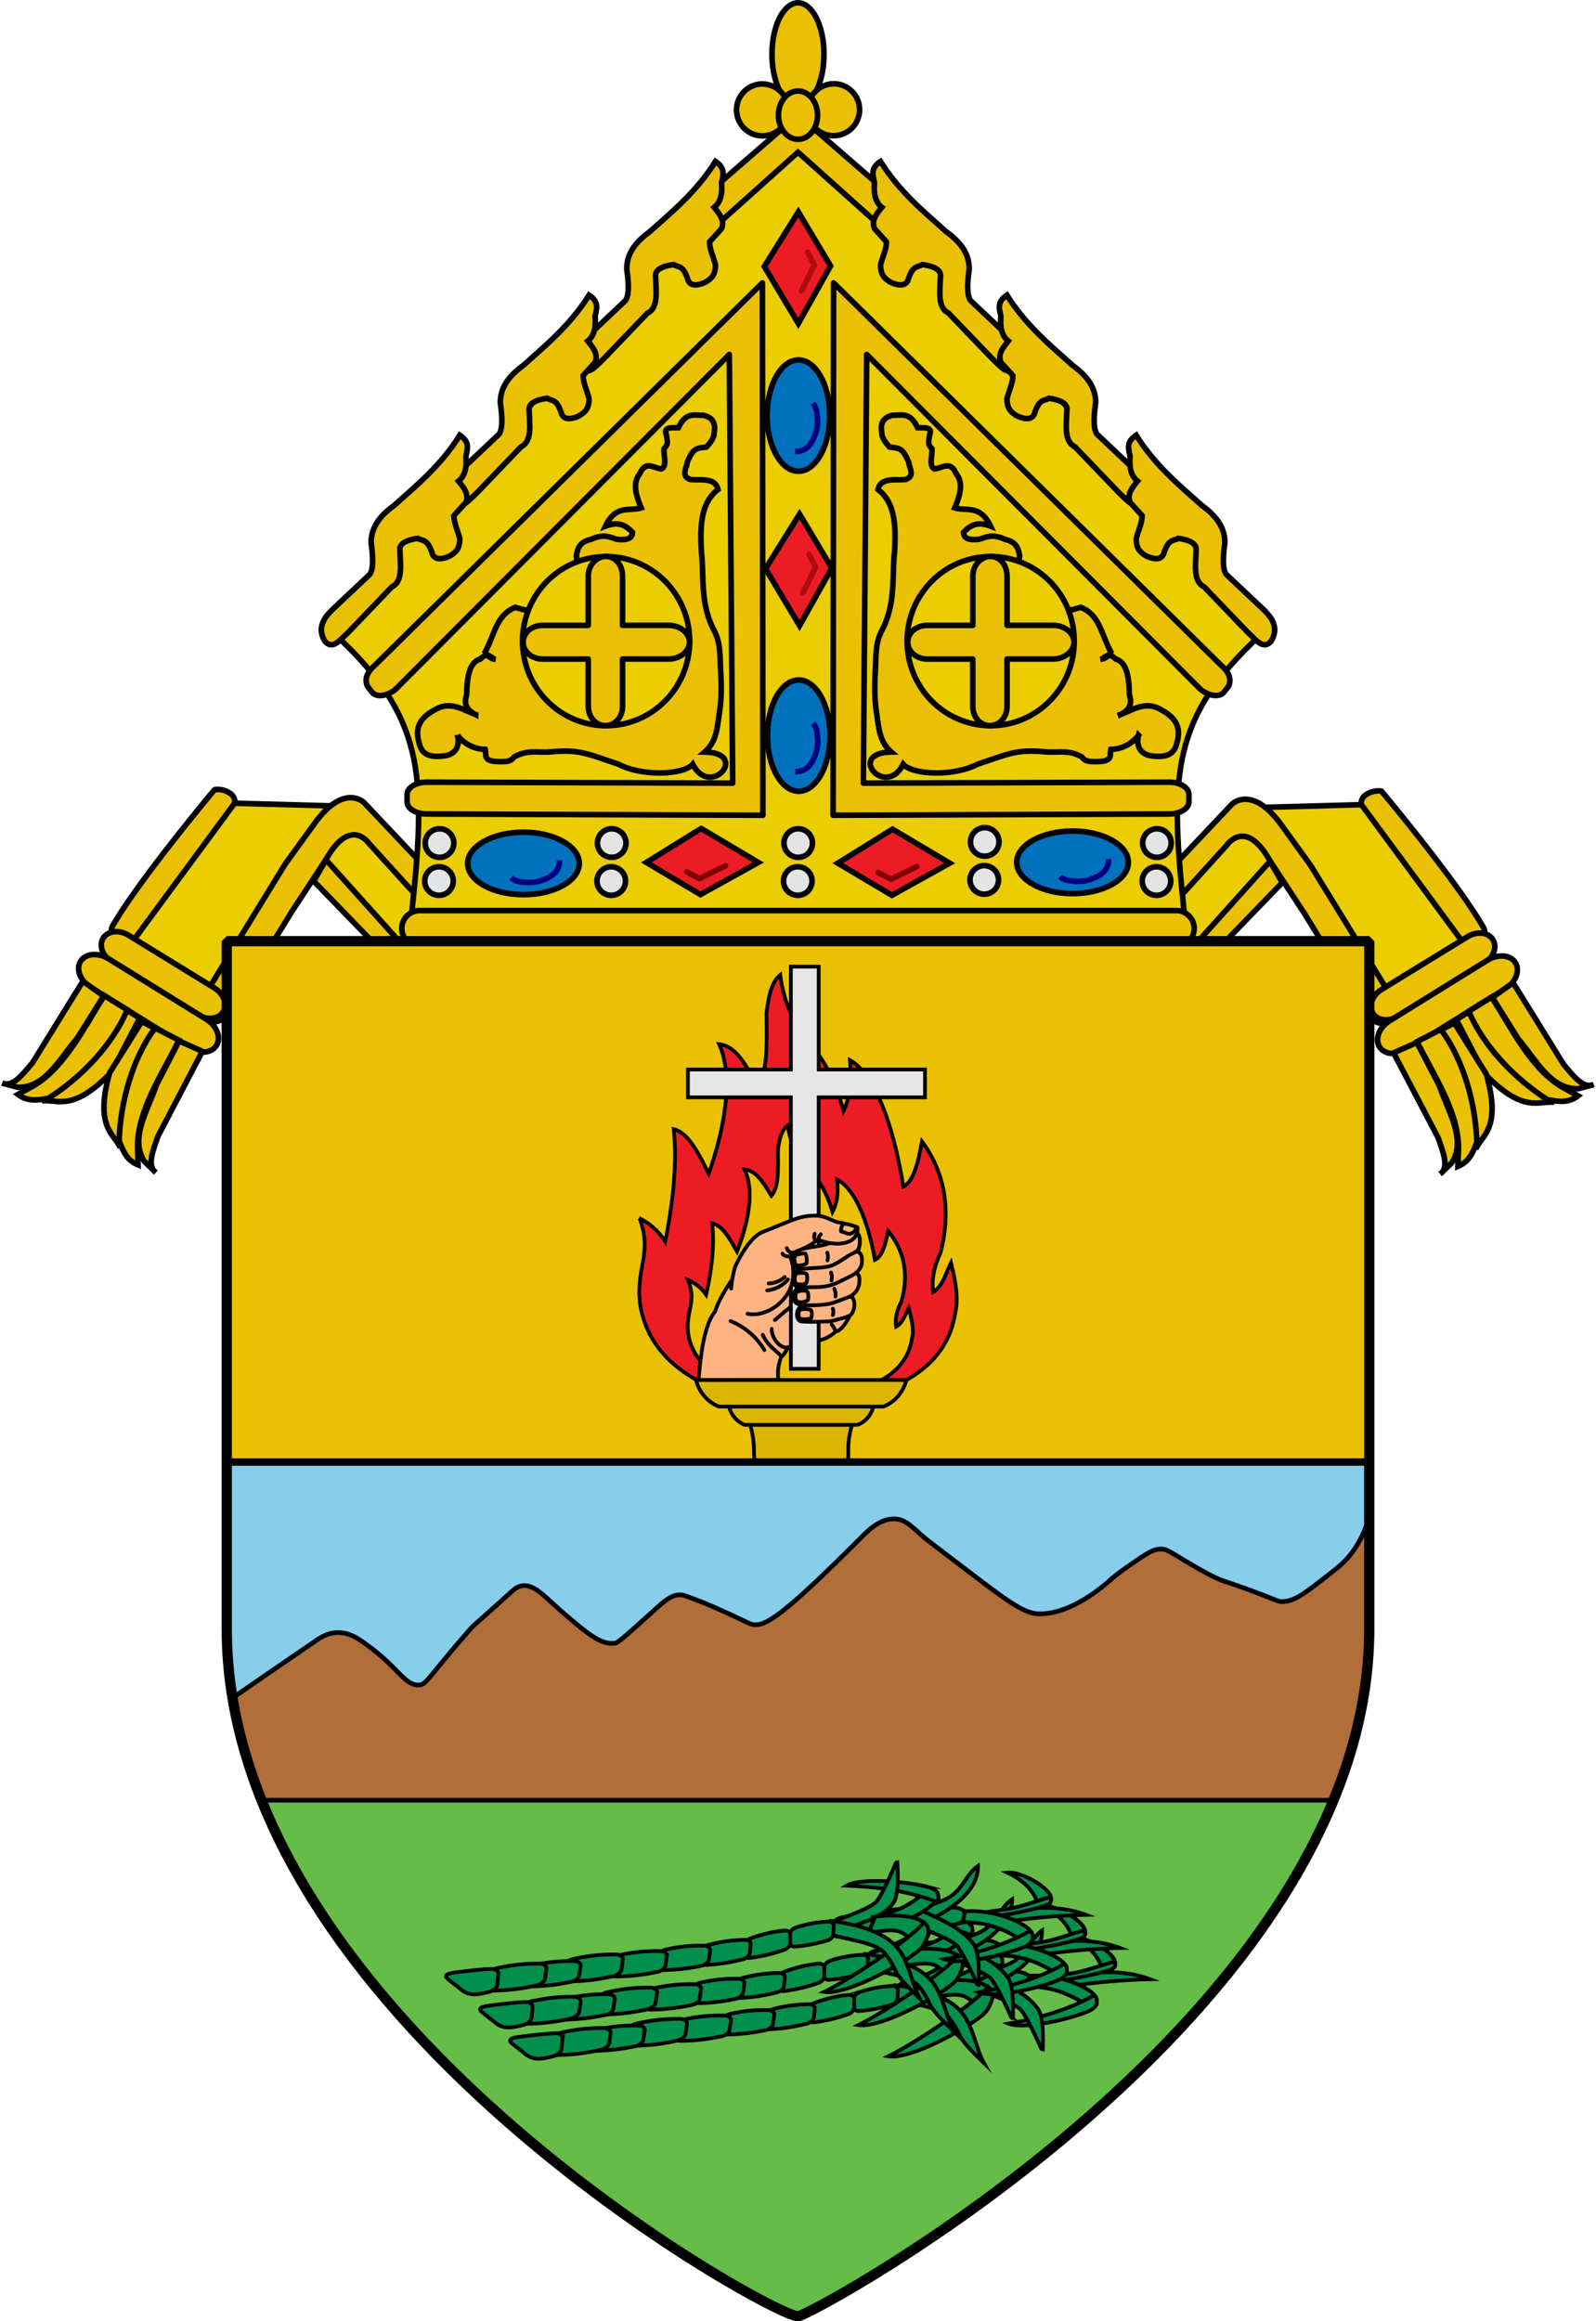 <svg xmlns="http://www.w3.org/2000/svg" width="855.65" height="1244.28" viewBox="0 0 855.65 1244.28">
  <g>
    <g>
      <path d="M650.8,505.4l39.77-43.82,56.08,85.55,55.25-31.3L738.29,431.1l-76.18,2.09L600.18,505.4Z" fill="#eacd02" stroke="#000" stroke-width="3"/>
      <path d="M747.4,536.68s-3.75,22.76-15.56,4.84-32.39-51.68-32.39-51.68L680.84,461.4C667.72,438,657.75,453,657.75,453l-47.69,52.62.76-22,49.72-52.62s10.68-10.59,26.38,11.13l15.73,21.75Z" fill="#eac102" stroke="#000" stroke-width="3"/>
      <path d="M641.42,505.62l39.45-43.92,6.59,11.4L656.59,505Z" fill="#eac102" stroke="#000" stroke-linecap="round" stroke-linejoin="round" stroke-width="3"/>
      <path d="M794.54,505.55c.89-.54,2.37-5.58.75-8.41-14.18-24.77-54.62-73.05-54.62-73.05h0a11.4,11.4,0,0,0-6.94,1.1c-1.81,1-4,2.16-4,5.92l55.62,75.49C787.28,509.17,792.34,506.88,794.54,505.55Z" fill="#eac102" stroke="#000" stroke-width="3"/>
      <g>
        <path d="M740.77,530.34l46-28.23c5.07-3.11,11.14-2.43,13.6,1.55s.34,9.69-4.74,12.81l-46,28.22c-5.08,3.12-11.15,2.43-13.6-1.55S735.69,533.45,740.77,530.34Z" fill="#eac102" stroke="#000" stroke-linecap="round" stroke-linejoin="round" stroke-width="3" fill-rule="evenodd"/>
        <path d="M745.06,547.15l52.37-32.44c5.67-3.51,12.36-2.91,15,1.33s.2,10.49-5.46,14L754.6,562.47c-5.67,3.51-12.36,2.92-15-1.32S739.39,550.66,745.06,547.15Z" fill="#eac102" stroke="#000" stroke-linecap="round" stroke-linejoin="round" stroke-width="3" fill-rule="evenodd"/>
        <path d="M833.17,590.89c-8-1.17-16.33,6.56-37.5-15.66L780.76,546.5l7.53-4.64c5.8,16,18.12,29.69,29.23,38.1Z" fill="#eac102" stroke="#000" stroke-width="3"/>
        <path d="M787.41,542.08l12.22-7.59c10.55,16.1,20.65,37.74,37.39,47.93l9,5c-5,3.81-10.24,3.27-16.43,2C812,578.25,795.13,560.52,787.41,542.08Z" fill="#eac102" stroke="#000" stroke-width="3"/>
        <path d="M800.06,534.64l11.16-7.86,27,43.66c5.31,6.31,10.61,13.31,16.13,10.94l-8.24,2.21c-14.72.47-22.48-15.34-32.15-26.67Z" fill="#eac102" stroke="#000" stroke-width="3"/>
        <path d="M791.19,615.92c3.08-7.45,14-10.64,5.66-40.14l-17.16-27.46-7.83,4.08c10.8,13.14,16.33,30.71,17.9,44.53Z" fill="#eac102" stroke="#000" stroke-width="3"/>
        <path d="M772.49,551.77l-12.79,6.59c8.49,17.26,22,37,22.22,56.54l-.3,10.31c5.86-2.38,8-7.11,10.14-13-.63-20.9-7.32-44.37-19.27-60.4Z" fill="#eac102" stroke="#000" stroke-width="3"/>
        <path d="M759.61,558.81l-12.48,5.55L771,609.84c2.72,7.78,6,15.9,1.19,19.42l6.12-5.94c7.92-12.38-1.75-27.1-6.58-41.18Z" fill="#eac102" stroke="#000" stroke-width="3"/>
      </g>
    </g>
    <g>
      <path d="M204.84,504.62l-39.77-43.83L109,546.35l-55.24-31.3,63.61-84.73,76.18,2.09,61.93,72.21Z" fill="#eacd02" stroke="#000" stroke-width="3"/>
      <path d="M108.24,535.9s3.76,22.76,15.56,4.84,32.39-51.68,32.39-51.68l18.62-28.44c13.12-23.36,23.09-8.43,23.09-8.43l47.69,52.62-.77-22.05-49.71-52.61s-10.68-10.59-26.38,11.13L153,463Z" fill="#eac102" stroke="#000" stroke-width="3"/>
      <path d="M214.22,504.83l-39.44-43.92-6.6,11.4,30.88,31.88Z" fill="#eac102" stroke="#000" stroke-linecap="round" stroke-linejoin="round" stroke-width="3"/>
      <path d="M61.11,504.76c-.9-.53-2.37-5.58-.76-8.4C74.53,471.59,115,423.31,115,423.31h0a11.36,11.36,0,0,1,6.94,1.1c1.81,1,4,2.16,4,5.92L70.26,505.82C68.37,508.39,63.31,506.09,61.11,504.76Z" fill="#eac102" stroke="#000" stroke-width="3"/>
      <g>
        <path d="M114.87,529.55,68.92,501.33c-5.08-3.12-11.15-2.43-13.6,1.55s-.35,9.69,4.73,12.81l46,28.22c5.08,3.12,11.14,2.43,13.6-1.55S120,532.67,114.87,529.55Z" fill="#eac102" stroke="#000" stroke-linecap="round" stroke-linejoin="round" stroke-width="3" fill-rule="evenodd"/>
        <path d="M110.59,546.37,58.21,513.93c-5.67-3.51-12.36-2.92-15,1.33s-.21,10.48,5.46,14l52.38,32.44c5.66,3.51,12.35,2.92,15-1.33S116.26,549.88,110.59,546.37Z" fill="#eac102" stroke="#000" stroke-linecap="round" stroke-linejoin="round" stroke-width="3" fill-rule="evenodd"/>
        <path d="M22.48,590.1c8-1.16,16.32,6.56,37.5-15.66l14.9-28.73-7.52-4.63c-5.8,16-18.13,29.69-29.24,38.09Z" fill="#eac102" stroke="#000" stroke-width="3"/>
        <path d="M68.23,541.3,56,533.7c-10.54,16.1-20.65,37.74-37.39,47.94l-9,5c5,3.81,10.23,3.27,16.42,2C43.7,577.46,60.51,559.73,68.23,541.3Z" fill="#eac102" stroke="#000" stroke-width="3"/>
        <path d="M55.58,533.86,44.42,526l-27,43.67C12.07,576,6.77,583,1.26,580.6l8.24,2.21c14.72.47,22.47-15.34,32.14-26.68Z" fill="#eac102" stroke="#000" stroke-width="3"/>
        <path d="M64.46,615.14c-3.09-7.46-14-10.64-5.66-40.15L76,547.54l7.84,4.08c-10.8,13.13-16.33,30.71-17.9,44.52Z" fill="#eac102" stroke="#000" stroke-width="3"/>
        <path d="M83.15,551l12.79,6.59c-8.49,17.26-22,37-22.22,56.54l.3,10.31c-5.86-2.38-8-7.11-10.14-13C64.51,590.49,71.21,567,83.15,551Z" fill="#eac102" stroke="#000" stroke-width="3"/>
        <path d="M96,558l12.48,5.55L84.68,609.06c-2.71,7.78-6,15.9-1.18,19.41l-6.12-5.93c-7.93-12.38,1.74-27.1,6.57-41.18Z" fill="#eac102" stroke="#000" stroke-width="3"/>
      </g>
    </g>
    <path d="M427.63,505.09,219.18,503.9c9.41-86.15,12.32-118.17-44.77-168.51L427.82,63.33,681.24,335.39c-57.1,50.34-54.18,82.36-44.77,168.51L428,505.09" fill="#eacd02" stroke="#000" stroke-width="3"/>
    <path d="M225,488.1H630.64a9.55,9.55,0,0,1,9.57,9.55h0a9.56,9.56,0,0,1-9.57,9.55H225a9.57,9.57,0,0,1-9.58-9.55h0A9.56,9.56,0,0,1,225,488.1Z" fill="#eac102" stroke="#000" stroke-linecap="round" stroke-width="3"/>
    <path d="M211.81,369.73,391,190l1.81,229.79-164-.52h0c-5.85,0-10.56,2.93-10.55,6.54v4c0,3.61,4.72,6.51,10.57,6.5L409,437l-.25-285.36L201.34,356.26c-3.59,3.06-6.42,6.93-4.33,11.61l2.46,3.16c2.22,2.85,7.71,2.28,12.34-1.3Z" fill="#eac102" stroke="#000" stroke-linecap="round" stroke-linejoin="round" stroke-width="3" fill-rule="evenodd"/>
    <path d="M255.05,383c-7-2.44-13.43-7.52-21.8-2.59-7,3.68-11.17,8.8-8.65,17.39,1.11,5,3.65,9,14.66,7.22,5.1-1.17,7.42-5.32,6-10.92a19.07,19.07,0,0,0,14.85,7.59c1.05,3.35-2.44,7.21,11.09,6.47,3.28-.44,3.52-1.48,4.44-2.39,7.08-4.17,13.37-2.11,20-2.79,15-1.28,18.5.85,35.9,6.66,13.23,6.83,35.2,5.61,39.85,0,9.53,18.68,30.71-6.14,6.38-6.52,6.15-5.3,6.66-12.26,7.72-19.75,2.15-13.31.68-21.63.57-31.83-.64-9.75-2.25-11.37-4.7-16.66-5.79-13.62-3.94-25.74-5.27-38.49-.81-13.64-.7-26.71,8.84-34-1.52-6.51-8.66-4.85-14.85-5.37-5.15-1.92-2.05-5.78-1.69-9.07,3.29-8,5.06-7.63,10.34-8.32,4.89-5.41,4-7,4.32-9.26.36-4-1.37-6.74-6-7.77-5.36,0-9.38-1.64-13.34,6.66-3.41.16-7.94-.57-6.58,3.33,1,5.46.89,5.45-1.13,8-.31,3.32,1.73,9.22-1.32,10.73-4-.16-8.55-4.82-11.65,2.59-4,4.91-2.19,11.46.75,18.32-6.51,2-13.57-1.95-19.17,9.81,7.29-2.83,11.14-.17,14.47,3.33-.11,2.67-1.86,4.47-8.46,3.7-3.7-1.1-6.68-3.12-13.72,0-6.61,1.6-7.14,5.19-7.9,8.7l1.51,12.77-27.26,16.28c-1.27.6-4.24-.47-6.95-1.29-10.34,4.1-11.18,14.94-16.17,23.87,1.21,1.85,2.47,3.67,5.64,4.07-2.58-.53-3.9-4.49-8.27-.19-6.19,1.81-7.07,10.15-7.33,19.25-1.9,5.54.81,8.44,4.88,10.55Z" fill="#eac102" stroke="#000" stroke-width="3"/>
    <g>
      <path d="M280.15,343.66c0,25,20.06,45.34,44.79,45.34s44.79-20.3,44.79-45.34-20.05-45.34-44.79-45.34-44.76,20.27-44.79,45.3" fill="#eacd02" stroke="#000" stroke-linecap="round" stroke-linejoin="round" stroke-width="3" fill-rule="evenodd"/>
      <path d="M324.86,298.24c5.08,0,8.89,4.65,8.89,10.61v26.34h24.71c6.06,0,11.17,4,11.17,9s-5.11,9.06-11.17,9.06H333.75v25.28c0,6-4.08,10.43-9.17,10.43s-9.2-4.46-9.2-10.43V353.27H291c-6.06,0-10.53-4.06-10.53-9.06s4.47-9,10.53-9h24.37V308.85C315.38,302.89,319.77,298.24,324.86,298.24Z" fill="#eac102" stroke="#000" stroke-linecap="round" stroke-linejoin="round" stroke-width="3" fill-rule="evenodd"/>
    </g>
    <path d="M371.75,110.3l6,8.93,10.45-2.12h0L427.82,81.6l39.66,35.51h0l10.44,2.12,6-8.93L427.82,61.61Z" fill="#eac102" stroke="#000" stroke-width="3"/>
    <g>
      <path d="M521.05,161.79l19.67,18.55c3.68,3.68,8.33,9.35,3.58,16.76-4.17,4.63-8-.87-12.16-4.63l-23.61-24.62c-6.12-3-4.59-11.85-4.29-20.33-.2-3.52-4.74-5-9.66-5.71-2.62,1.66-5.25-.06-7.87,8.57-1.43,2.93-4.65,2.88-8.94,1.07-3.89-2.18-5.59-4.29-5.72-9.28,1-4.4,3.09-8.08,3.22-12.48l-6.44-7.14c-1.83-4.43,1.11-7.91,3.93-11.41-3.2-2.52-4.55-6.88-3.93-13.2-.75-3.8-2.45-7.61,3.22-11.41,9.87,15.81,22.77,26.59,35.41,37.81,7.46,5.38,12.31,11.74,12.16,20-1.52,10.31-.87,15.73,1.43,17.48Z" fill="#eac102" stroke="#000" stroke-width="3"/>
      <path d="M588.83,233.42,608.5,252c3.68,3.68,8.33,9.35,3.58,16.77-4.17,4.63-8-.88-12.16-4.64l-23.61-24.61c-6.12-3-4.58-11.86-4.29-20.33-.2-3.52-4.74-5-9.66-5.71-2.62,1.65-5.24-.07-7.87,8.56-1.43,2.93-4.65,2.89-8.94,1.07-3.88-2.18-5.59-4.29-5.72-9.28,1-4.39,3.09-8.08,3.22-12.48l-6.44-7.13c-1.82-4.43,1.12-7.91,3.93-11.42-3.2-2.51-4.54-6.88-3.93-13.2-.74-3.8-2.45-7.61,3.22-11.41C549.7,174,562.6,184.75,575.24,196c7.46,5.38,12.31,11.74,12.16,20-1.52,10.31-.86,15.74,1.43,17.48Z" fill="#eac102" stroke="#000" stroke-width="3"/>
      <path d="M658.11,308.54l19.67,18.55c3.68,3.68,8.33,9.35,3.58,16.76-4.17,4.63-8-.87-12.16-4.63L645.59,314.6c-6.12-3-4.59-11.86-4.29-20.33-.2-3.52-4.74-5-9.66-5.71-2.62,1.66-5.25-.06-7.87,8.56-1.43,2.94-4.65,2.89-8.94,1.07-3.89-2.17-5.6-4.28-5.72-9.27,1-4.4,3.09-8.09,3.22-12.49l-6.44-7.13c-1.83-4.43,1.11-7.91,3.93-11.41-3.2-2.52-4.55-6.88-3.93-13.2-.75-3.81-2.45-7.61,3.22-11.42,9.87,15.82,22.77,26.6,35.41,37.81,7.46,5.39,12.31,11.75,12.16,20-1.52,10.3-.87,15.73,1.43,17.48Z" fill="#eac102" stroke="#000" stroke-width="3"/>
    </g>
    <g>
      <path d="M334.6,161.79l-19.68,18.55c-3.67,3.68-8.32,9.35-3.57,16.76,4.17,4.63,8-.87,12.16-4.63l23.61-24.62c6.12-3,4.58-11.85,4.29-20.33.2-3.52,4.74-5,9.65-5.71,2.63,1.66,5.25-.06,7.87,8.57,1.44,2.93,4.66,2.88,8.95,1.07,3.88-2.18,5.59-4.29,5.72-9.28-1-4.4-3.09-8.08-3.22-12.48l6.44-7.14c1.82-4.43-1.12-7.91-3.94-11.41,3.2-2.52,4.55-6.88,3.94-13.2.74-3.8,2.44-7.61-3.22-11.41-9.87,15.81-22.78,26.59-35.41,37.81-7.46,5.38-12.31,11.74-12.16,20,1.52,10.31.86,15.73-1.43,17.48Z" fill="#eac102" stroke="#000" stroke-width="3"/>
      <path d="M266.81,233.42,247.14,252c-3.67,3.68-8.32,9.35-3.58,16.77,4.18,4.63,8-.88,12.16-4.64l23.61-24.61c6.13-3,4.59-11.86,4.29-20.33.21-3.52,4.75-5,9.66-5.71,2.62,1.65,5.25-.07,7.87,8.56,1.43,2.93,4.65,2.89,8.94,1.07,3.89-2.18,5.6-4.29,5.73-9.28-1-4.39-3.1-8.08-3.22-12.48l6.44-7.13c1.82-4.43-1.12-7.91-3.94-11.42,3.2-2.51,4.55-6.88,3.94-13.2.74-3.8,2.44-7.61-3.22-11.41C305.94,174,293,184.75,280.41,196c-7.47,5.38-12.32,11.74-12.17,20,1.52,10.31.87,15.74-1.43,17.48Z" fill="#eac102" stroke="#000" stroke-width="3"/>
      <path d="M197.54,308.54l-19.68,18.55c-3.67,3.68-8.32,9.35-3.57,16.76,4.17,4.63,8-.87,12.16-4.63l23.61-24.62c6.12-3,4.58-11.86,4.29-20.33.2-3.52,4.74-5,9.66-5.71,2.62,1.66,5.24-.06,7.86,8.56,1.44,2.94,4.66,2.89,8.95,1.07,3.88-2.17,5.59-4.28,5.72-9.27-1-4.4-3.09-8.09-3.22-12.49l6.44-7.13c1.82-4.43-1.12-7.91-3.94-11.41,3.21-2.52,4.55-6.88,3.94-13.2.74-3.81,2.44-7.61-3.22-11.42-9.87,15.82-22.78,26.6-35.41,37.81-7.46,5.39-12.31,11.75-12.16,20,1.52,10.3.86,15.73-1.43,17.48Z" fill="#eac102" stroke="#000" stroke-width="3"/>
    </g>
    <path d="M643.84,369.73,464.66,190l-1.81,229.79,164-.52h0c5.85,0,10.55,2.93,10.55,6.54v4c0,3.61-4.72,6.51-10.57,6.5L446.66,437l.25-285.36L654.3,356.26c3.59,3.06,6.42,6.93,4.34,11.61L656.18,371c-2.23,2.85-7.72,2.28-12.34-1.3Z" fill="#eac102" stroke="#000" stroke-linecap="round" stroke-linejoin="round" stroke-width="3" fill-rule="evenodd"/>
    <path d="M600.59,383c7-2.44,13.43-7.52,21.81-2.59,7,3.68,11.16,8.8,8.64,17.39-1.1,5-3.65,9-14.66,7.22-5.09-1.17-7.42-5.32-6-10.92a19.07,19.07,0,0,1-14.85,7.59c-1,3.35,2.44,7.21-11.1,6.47-3.28-.44-3.52-1.48-4.44-2.39-7.07-4.17-13.36-2.11-20-2.79-15-1.28-18.5.85-35.91,6.66-13.22,6.83-35.2,5.61-39.85,0-9.53,18.68-30.7-6.14-6.38-6.52-6.15-5.3-6.66-12.26-7.72-19.75-2.15-13.31-.67-21.63-.56-31.83.64-9.75,2.25-11.37,4.7-16.66,5.79-13.62,3.94-25.74,5.26-38.49.82-13.64.71-26.71-8.83-34,1.51-6.51,8.65-4.85,14.85-5.37,5.14-1.92,2.05-5.78,1.69-9.07-3.29-8-5.06-7.63-10.34-8.32-4.89-5.41-4-7-4.32-9.26-.37-4,1.37-6.74,6-7.77,5.36,0,9.39-1.64,13.35,6.66,3.41.16,7.93-.57,6.58,3.33-1,5.46-.89,5.45,1.13,8,.3,3.32-1.74,9.22,1.31,10.73,4-.16,8.55-4.82,11.66,2.59,4,4.91,2.18,11.46-.76,18.32,6.51,2,13.57-1.95,19.18,9.81-7.29-2.83-11.14-.17-14.48,3.33.12,2.67,1.87,4.47,8.46,3.7,3.71-1.1,6.68-3.12,13.73,0,6.6,1.6,7.13,5.19,7.89,8.7l-1.5,12.77,27.25,16.28c1.28.6,4.25-.47,7-1.29,10.34,4.1,11.17,14.94,16.17,23.87-1.21,1.85-2.47,3.67-5.64,4.07,2.58-.53,3.9-4.49,8.27-.19,6.19,1.81,7.06,10.15,7.33,19.25,1.89,5.54-.81,8.44-4.89,10.55Z" fill="#eac102" stroke="#000" stroke-width="3"/>
    <g>
      <path d="M486.33,343.66c0,25,20.05,45.34,44.79,45.34s44.79-20.3,44.79-45.34-20.06-45.34-44.79-45.34-44.77,20.27-44.79,45.3" fill="#eacd02" stroke="#000" stroke-linecap="round" stroke-linejoin="round" stroke-width="3" fill-rule="evenodd"/>
      <path d="M531,298.24c5.09,0,8.9,4.65,8.9,10.61v26.34h24.7c6.06,0,11.18,4,11.18,9s-5.12,9.06-11.18,9.06h-24.7v25.28c0,6-4.08,10.43-9.17,10.43s-9.21-4.46-9.21-10.43V353.27H497.19c-6.06,0-10.53-4.06-10.53-9.06s4.47-9,10.53-9h24.36V308.85C521.55,302.89,525.94,298.24,531,298.24Z" fill="#eac102" stroke="#000" stroke-linecap="round" stroke-linejoin="round" stroke-width="3" fill-rule="evenodd"/>
    </g>
    <g>
      <ellipse cx="427.82" cy="29.07" rx="13.94" ry="27.55" fill="#eac102" stroke="#000" stroke-linecap="round" stroke-width="3"/>
      <path d="M422.69,59.38A13.91,13.91,0,1,1,408.79,45,14.14,14.14,0,0,1,422.69,59.38Z" fill="#eac102" stroke="#000" stroke-linecap="round" stroke-linejoin="round" stroke-width="3" fill-rule="evenodd"/>
      <path d="M433,59.26a13.92,13.92,0,1,0,13.91-14.37A14.15,14.15,0,0,0,433,59.26Z" fill="#eac102" stroke="#000" stroke-linecap="round" stroke-linejoin="round" stroke-width="3" fill-rule="evenodd"/>
      <path d="M438.31,61.73c0,7.14-4.69,12.94-10.49,12.94s-10.49-5.8-10.49-12.94,4.7-12.94,10.49-12.94,10.49,5.8,10.49,12.94Z" fill="#eac102" stroke="#000" stroke-linecap="round" stroke-linejoin="round" stroke-width="3" fill-rule="evenodd"/>
    </g>
    <g>
      <g>
        <path d="M428,113.62l17.27,28.92L428,173.41l-18.24-30.55Z" fill="#ed1c24" stroke="#000" stroke-width="3"/>
        <path d="M429.76,155.88l6.87-13.83L433,135.23" fill="none" stroke="#ae0c0f" stroke-linecap="round" stroke-linejoin="round" stroke-width="3"/>
      </g>
      <g>
        <path d="M428.66,275.58l17.27,28.92-17.27,30.87-18.25-30.54Z" fill="#ed1c24" stroke="#000" stroke-width="3"/>
        <path d="M430.45,317.85,437.32,304l-3.58-6.83" fill="none" stroke="#ae0c0f" stroke-linecap="round" stroke-linejoin="round" stroke-width="3"/>
      </g>
      <g>
        <path d="M444.84,222.78c0,16.48-7.52,29.84-16.79,29.84s-16.79-13.36-16.79-29.84,7.52-29.84,16.79-29.84,16.78,13.34,16.79,29.81" fill="#0071bc" stroke="#000" stroke-linecap="round" stroke-linejoin="round" stroke-width="3" fill-rule="evenodd"/>
        <path d="M426.28,242.06c5.07.05,8.31-2.84,10.2-7.86,2.26-5,1.95-9.13,1.42-13.14a8.85,8.85,0,0,0-2.14-4.87" fill="none" stroke="navy" stroke-width="3"/>
      </g>
      <g>
        <path d="M445,394.32c0,16.48-7.52,29.83-16.79,29.83s-16.78-13.35-16.78-29.83,7.51-29.84,16.78-29.84,16.78,13.34,16.79,29.81" fill="#0071bc" stroke="#000" stroke-linecap="round" stroke-linejoin="round" stroke-width="3" fill-rule="evenodd"/>
        <path d="M426.4,413.6c5.07,0,8.3-2.84,10.19-7.87,2.26-5,2-9.13,1.43-13.13a8.78,8.78,0,0,0-2.15-4.88" fill="none" stroke="navy" stroke-width="3"/>
      </g>
      <g>
        <path d="M346.53,462.29l29,17.22,31-17.22-30.63-18.2Z" fill="#ed1c24" stroke="#000" stroke-width="3"/>
        <path d="M388.91,464.08,375,470.93l-6.84-3.58" fill="none" stroke="maroon" stroke-linecap="round" stroke-linejoin="round" stroke-width="3"/>
      </g>
      <g>
        <path d="M449.17,462.67l29,17.22,30.95-17.22-30.63-18.2Z" fill="#ed1c24" stroke="#000" stroke-width="3"/>
        <path d="M491.55,464.46l-13.87,6.84-6.84-3.57" fill="none" stroke="maroon" stroke-linecap="round" stroke-linejoin="round" stroke-width="3"/>
      </g>
      <g>
        <path d="M575,479c16.53,0,29.92-7.5,29.92-16.75S591.53,445.47,575,445.47s-29.92,7.5-29.92,16.74S558.46,479,575,479" fill="#0071bc" stroke="#000" stroke-linecap="round" stroke-linejoin="round" stroke-width="3" fill-rule="evenodd"/>
        <path d="M594.34,460.45c0,5.06-2.85,8.28-7.89,10.17-5.06,2.26-9.16,1.95-13.17,1.42a8.89,8.89,0,0,1-4.89-2.14" fill="none" stroke="navy" stroke-width="3"/>
      </g>
      <g>
        <path d="M280.64,479.57c16.53,0,29.92-7.5,29.92-16.74s-13.39-16.75-29.92-16.75-29.92,7.5-29.92,16.75,13.38,16.73,29.89,16.74" fill="#0071bc" stroke="#000" stroke-linecap="round" stroke-linejoin="round" stroke-width="3" fill-rule="evenodd"/>
        <path d="M300,461.06c0,5.06-2.85,8.28-7.89,10.17-5.06,2.26-9.16,1.95-13.17,1.42a8.9,8.9,0,0,1-4.89-2.13" fill="none" stroke="navy" stroke-width="3"/>
      </g>
      <g>
        <path d="M535.59,451.27a7.65,7.65,0,1,1-7.65-7.63,7.64,7.64,0,0,1,7.65,7.63" fill="#e3e4e5" stroke="#000" stroke-linecap="round" stroke-linejoin="round" stroke-width="3"/>
        <path d="M535.34,471.63a7.65,7.65,0,1,1-7.65-7.63,7.64,7.64,0,0,1,7.65,7.63" fill="#e3e4e5" stroke="#000" stroke-linecap="round" stroke-linejoin="round" stroke-width="3"/>
      </g>
      <g>
        <path d="M627.9,451.88a7.65,7.65,0,1,1-7.65-7.63,7.63,7.63,0,0,1,7.65,7.63" fill="#e3e4e5" stroke="#000" stroke-linecap="round" stroke-linejoin="round" stroke-width="3"/>
        <path d="M627.66,472.24a7.65,7.65,0,1,1-7.65-7.63,7.64,7.64,0,0,1,7.65,7.63" fill="#e3e4e5" stroke="#000" stroke-linecap="round" stroke-linejoin="round" stroke-width="3"/>
      </g>
      <g>
        <path d="M335.6,451.88a7.65,7.65,0,1,1-7.65-7.63,7.63,7.63,0,0,1,7.65,7.63" fill="#e3e4e5" stroke="#000" stroke-linecap="round" stroke-linejoin="round" stroke-width="3"/>
        <path d="M335.36,472.24a7.65,7.65,0,1,1-7.65-7.63,7.65,7.65,0,0,1,7.65,7.63" fill="#e3e4e5" stroke="#000" stroke-linecap="round" stroke-linejoin="round" stroke-width="3"/>
      </g>
      <g>
        <path d="M243.29,451.88a7.66,7.66,0,1,1-7.65-7.63,7.64,7.64,0,0,1,7.65,7.63" fill="#e3e4e5" stroke="#000" stroke-linecap="round" stroke-linejoin="round" stroke-width="3"/>
        <path d="M243,472.24a7.65,7.65,0,1,1-7.65-7.63,7.64,7.64,0,0,1,7.65,7.63" fill="#e3e4e5" stroke="#000" stroke-linecap="round" stroke-linejoin="round" stroke-width="3"/>
      </g>
      <g>
        <path d="M435.59,451.88a7.65,7.65,0,1,1-7.65-7.63,7.63,7.63,0,0,1,7.65,7.63" fill="#e3e4e5" stroke="#000" stroke-linecap="round" stroke-linejoin="round" stroke-width="3"/>
        <path d="M435.35,472.24a7.65,7.65,0,1,1-7.65-7.63,7.64,7.64,0,0,1,7.65,7.63" fill="#e3e4e5" stroke="#000" stroke-linecap="round" stroke-linejoin="round" stroke-width="3"/>
      </g>
    </g>
  </g>
  <g>
    <polygon points="734.08 504.51 121.57 504.51 121.57 504.51 121.57 783.67 734.08 783.67 734.08 504.51" fill="#eac102"/>
    <path d="M734.08,873.06V783.68H121.57v89.38c0,31.82,6.9,62.56,18.62,91.81H715C727,935.61,734.08,904.87,734.08,873.06Z" fill="#87ceeb"/>
    <path d="M140.19,964.87C204.78,1126,416,1241.6,427.82,1241.6c5.63,0,221-115.83,287.13-276.73Z" fill="#65bc47"/>
  </g>
  <g>
    <path d="M125.35,909.71c19.78-13.77,35.2-24.17,44-30.27,2-1.36,6.11-4.27,11.74-4.34s10.11,2.78,12.4,4.34c20.05,13.65,22.9,23.72,30.7,23.77,4.72,0,4.68-3.67,28.88-31,1.21-1.36-.39.45,20.59-18.52,1.87-1.69,3.25-2.94,5.48-3.5,6.89-1.72,12.61,5.53,22.11,13.71,13.67,11.78,21.25,18.3,29,16.74,1.32-.27,7.83-6.12,20.79-17.81,5.28-4.76,9.24-8.34,14.33-7.89,1.42.12,3.9,1.07,8.8,3,5.48,2.12,9,3.7,9,3.7,18.29,8.11,17.94,8.54,19.87,9,6.52,1.51,14.58-2.38,58.38-46.25,4.21-4.22,10.95-11,19.12-10.15,5.09.53,7.88,3.73,15.23,10.15.82.72,8.82,6.81,24.83,19,18.7,14.19,28.06,21.28,35.75,21.64,17.73.81,36-15.54,39-18.2,3.85-3.44,7.5-5.93,14.8-10.91,6-4.09,8.81-5.64,12.41-5.56,2.78.07,4,1,11.1,5.27,8,4.77,13.47,8,19.36,10.64,3,1.35,2.71,1,11.81,4.2,20.31,7.18,19.71,8.2,23.25,8,6.21-.27,12.13-4.9,23.95-14.17,5.73-4.49,8.89-7,12.37-11.49a55.56,55.56,0,0,0,9.65-20v71.56a218.07,218.07,0,0,1-20.16,80.6H140.18c-3.44-9.21-6-17.48-8-24.47q-2.6-9.3-4.73-19.42Q126.28,915.25,125.35,909.71Z" fill="#b06e38" stroke="#000" stroke-miterlimit="3.8" stroke-width="2.5" fill-rule="evenodd"/>
    <g>
      <g>
        <g>
          <path d="M343.15,698.75c-2.36-19.22,6.81-27.12-.28-45.69a33.39,33.39,0,0,1,13.76,12.51c4-20,6.52-41.34,4.58-60.3,8.89,2.1,15,16.85,18.75,23.83,10-28.44,12.64-54.11,5.56-69.39,9,.92,14.31,10.93,20.42,22.25,6-7.5,5-23,5-39.1,1-7.64,2.36-16.19,7.36-20.28,4.86,35.95,23.48,32.92,33.9,72.94,3.75-7.89,4.44-16.45,3.47-27.25,12.22,6.72,22.92,31.86,28.61,67.81,5.42-2.64,7.92-12.77,10-24.23,11.8,15.93,16,35.81,10,59.51-3.06,6.72-5,13.56-4,21.2,5-2.9,6.67-9.87,9.58-15.67,2.09,8.56,4.17,18.7,2.37,26.07-6,42.66-57.54,49.88-90.11,49.67-18.24-.13-72.39-9.78-79-53.88Z" fill="#ed1c24" stroke="#000" stroke-miterlimit="3.97" stroke-width="2"/>
          <path d="M369,715.06c-1.67-12.2,4.83-17.21-.19-29a22.89,22.89,0,0,1,9.75,7.93c2.86-12.7,4.63-26.23,3.25-38.26,6.31,1.34,10.64,10.69,13.3,15.12,7.1-18,9-34.33,3.94-44,6.41.59,10.15,6.94,14.49,14.12,4.23-4.76,3.54-14.62,3.54-24.81.69-4.84,1.68-10.27,5.23-12.86,3.44,22.8,16.65,20.88,24,46.28,2.66-5,3.15-10.44,2.46-17.3,8.67,4.27,16.26,20.22,20.3,43,3.84-1.67,5.61-8.1,7.09-15.37,8.37,10.11,11.33,22.72,7.09,37.76-2.16,4.26-3.54,8.6-2.85,13.45,3.54-1.84,4.72-6.27,6.79-9.94,1.48,5.43,3,11.86,1.68,16.54-4.24,27.07-40.81,31.65-63.91,31.51-12.94-.08-51.35-6.2-56-34.19Z" fill="#eac102" stroke="#000" stroke-miterlimit="3.97" stroke-width="2"/>
        </g>
        <g>
          <path d="M398.57,754c10.19,22.47,1.79,29.58,9.13,29.64l43.75-.07c7.5-.17-1.62-6.37,9-29.65l-61.95.08Z" fill="#dbb502" stroke="#000" stroke-width="2"/>
          <path d="M429.57,739.72H373.14a21.87,21.87,0,0,0,3.45,7.37,20,20,0,0,0,8.86,6.87h88.17a20,20,0,0,0,8.87-6.87,22,22,0,0,0,3.44-7.37Z" fill="#dbb502" stroke="#000" stroke-width="2"/>
          <path d="M429.56,754H390.85a15,15,0,0,0,2.36,5.06,13.8,13.8,0,0,0,6.08,4.71h60.49a13.75,13.75,0,0,0,6.08-4.71,15,15,0,0,0,2.36-5.06Z" fill="#dbb502" stroke="#000" stroke-width="2"/>
        </g>
      </g>
      <g>
        <g>
          <path d="M374.49,739.7c.88-9.77,2.51-29.26,8.87-36.6,2.68-9,11.83-21.77,19.68-30.64L446,659a30.08,30.08,0,0,1,10.2.74c1.79.44,2.69.67,3.36,1.23,4.53,3.77-3.1,19.52-3.85,21l.25,22.57c-2.1,4.36-5.25,9.11-8,9.12-5.78,6.43-17.6,5.87-25,8.42-2,2.19-2.33,4.1-4,5a24.14,24.14,0,0,0-1.65,12.57Z" fill="#ffb380" stroke="#000" stroke-linecap="round" stroke-linejoin="round" stroke-width="2"/>
          <path d="M448,713.7a10.27,10.27,0,0,0-2.13-3.71" fill="none" stroke="#000" stroke-linecap="round" stroke-linejoin="round" stroke-width="2"/>
          <path d="M423,722.12c-4.87,1.47-9.54-5.41-9.25-9.81" fill="none" stroke="#000" stroke-linecap="round" stroke-linejoin="round" stroke-width="2"/>
          <path d="M409.81,723.65a37.49,37.49,0,0,0-18.13-15.52" fill="none" stroke="#000" stroke-linecap="round" stroke-linejoin="round" stroke-width="2"/>
          <path d="M431.94,697.06c-7.28,1.5-11,6.09-16.5,10.49" fill="none" stroke="#000" stroke-linecap="round" stroke-linejoin="round" stroke-width="2"/>
          <path d="M419.07,727.15c-2.13-2.57-7.81-5.95-10.16-11.7" fill="none" stroke="#000" stroke-linecap="round" stroke-linejoin="round" stroke-width="2"/>
        </g>
        <path d="M495.93,573.29h-57V518.14H424v55.15H368.8V588.2H424V733.71h14.91V588.2h57Z" fill="#e6e6e6" stroke="#000" stroke-width="2"/>
        <g>
          <g>
            <path d="M455.11,694.15c4.19,1.93,3.16,7.59,1.54,10-1.19,1.78-5.23,2.45-8.32,3.31a17.63,17.63,0,0,1-4.55.88c-3,0-9.43.41-14,0-3.31-.28-3.31-6.55-.35-7.86,2.79-1.23,7.5-1.32,8.63-1.4,6-.42,15.69-5.63,17.1-5Z" fill="#ffb380" stroke="#000" stroke-linecap="round" stroke-linejoin="round" stroke-width="2"/>
            <path d="M428.89,702a4.35,4.35,0,0,0-.13,4.77,8.54,8.54,0,0,0,6.19-.33c.43-1.56.49-3.44-.39-4.32A10.7,10.7,0,0,0,428.89,702Z" fill="none" stroke="#000" stroke-linecap="round" stroke-linejoin="round" stroke-width="2"/>
            <path d="M446.51,704.92a5.12,5.12,0,0,0,0-3.41" fill="none" stroke="#000" stroke-linecap="round" stroke-linejoin="round" stroke-width="2"/>
          </g>
          <g>
            <path d="M457.9,681.89c3.35,1,2.84,3.6,2.83,5.2a9.16,9.16,0,0,1-5.76,8.17s-5.2,2-6.25,2.35c-1.72.61-3.62,1.64-11.2,2a38,38,0,0,1-9.34-.5c-3.82-.78-3.26-7.67-.52-8.21,8.32-1.63,15.53-2.33,18.07-3.12C448.07,687.06,455.71,681.2,457.9,681.89Z" fill="#ffb380" stroke="#000" stroke-linecap="round" stroke-linejoin="round" stroke-width="2"/>
            <path d="M427.17,692.55c-1.16,1.32-.77,4,0,5.06A6.4,6.4,0,0,0,433,697c.67-1,.5-4.28-.56-5a8.54,8.54,0,0,0-5.23.55Z" fill="none" stroke="#000" stroke-linecap="round" stroke-linejoin="round" stroke-width="2"/>
            <path d="M447.89,695a7.76,7.76,0,0,0-.59-4.2" fill="none" stroke="#000" stroke-linecap="round" stroke-linejoin="round" stroke-width="2"/>
          </g>
          <g>
            <path d="M457.47,670.35c4.45.66,4.54,2.91,4.63,4.77s.2,5.67-5.64,8.7c-3,1.57-4.68,2.3-6.46,3.22a26.34,26.34,0,0,1-11.67,2.88c-2.83,0-9.6.31-10.83-.08-3.53-1.15-3.12-7.94.05-9.11.85-.31,15.17-2.88,16.91-3.39,4.58-1.33,10.8-7.28,13-7Z" fill="#ffb380" stroke="#000" stroke-linecap="round" stroke-linejoin="round" stroke-width="2"/>
            <path d="M426.86,682.73c-1.09,1.23-1,4.76,0,5.36,1.83.66,4.3.5,5.29-.21.76-1.19.92-4.2,0-5.25A8.92,8.92,0,0,0,426.86,682.73Z" fill="none" stroke="#000" stroke-linecap="round" stroke-linejoin="round" stroke-width="2"/>
            <path d="M445.78,686.38a8,8,0,0,0-.24-4.23" fill="none" stroke="#000" stroke-linecap="round" stroke-linejoin="round" stroke-width="2"/>
          </g>
          <g>
            <path d="M460.84,663.88c.34,2.88.14,6.37-3,7.62-4.29,1.91-8.15,5.72-12.83,7.14,0,0-2.12.8-8.94,1.06-3.12.13-5.54.66-8.6-.18s-3.06-7.73-.44-8.93c5.95-2.72,16.32-2.19,19.12-5.36" fill="#ffb380" stroke="#000" stroke-linecap="round" stroke-linejoin="round" stroke-width="2"/>
            <path d="M426.35,673c-.94,1.33-.22,4.84.53,5.22,1.64.34,4.68-.2,5.57-1.1.21-1.54.07-4.24-.74-5.16C430.07,671.72,427.1,672.38,426.35,673Z" fill="none" stroke="#000" stroke-linecap="round" stroke-linejoin="round" stroke-width="2"/>
            <path d="M443.63,675.59a7.48,7.48,0,0,0-.11-4.09" fill="none" stroke="#000" stroke-linecap="round" stroke-linejoin="round" stroke-width="2"/>
          </g>
          <g>
            <path d="M392,690.74a57.77,57.77,0,0,1,2-11.32c1-2.72,7.6-16.19,14.91-19.06,16.85-6.61,19.56-8.73,28.34-8.75,5.23,0,8.51,2.75,11.78,3.5,1.17.26,2.75.33,3.18.71l3.26,1.26,3.6.59a.63.63,0,0,1,.66.58v0c.66,7.81-9.53,10.48-20.08,6.69a2.39,2.39,0,0,1-2.16.11c-2.46,2.69-9.85,5.56-12.68,6.55a2.32,2.32,0,0,1-1.21,1.78c7.59,20.59-11.91,33.42-22.84,30.81" fill="#ffb380" stroke="#000" stroke-linecap="round" stroke-linejoin="round" stroke-width="2"/>
            <path d="M422.44,685.85a17,17,0,0,1-11.11,5.83" fill="none" stroke="#000" stroke-linecap="round" stroke-linejoin="round" stroke-width="2"/>
            <path d="M420.68,684.51a13.24,13.24,0,0,1-8.6,3.44" fill="none" stroke="#000" stroke-linecap="round" stroke-linejoin="round" stroke-width="2"/>
            <path d="M440.08,661.59c-1.17,1.32-1.73,2.2-.39,3.38" fill="none" stroke="#000" stroke-linecap="round" stroke-linejoin="round" stroke-width="2"/>
            <path d="M436.76,661.34c-.3,1.72-.58,2.56.76,3.74" fill="none" stroke="#000" stroke-linecap="round" stroke-linejoin="round" stroke-width="2"/>
            <path d="M452.31,655.85a5.27,5.27,0,0,0-1.39,4.18c3.56,1.11,4.17,1.84,5.95.92a4.33,4.33,0,0,0,2.3-3.25A28.2,28.2,0,0,0,452.31,655.85Z" fill="#ffb380" stroke="#000" stroke-linecap="round" stroke-linejoin="round" stroke-width="2"/>
            <path d="M424.85,671.63a3.61,3.61,0,0,1-3-2.6" fill="none" stroke="#000" stroke-linecap="round" stroke-linejoin="round" stroke-width="2"/>
            <path d="M423.63,673.41c-2,.3-3.86-.59-4.1-1.44" fill="none" stroke="#000" stroke-linecap="round" stroke-linejoin="round" stroke-width="2"/>
          </g>
        </g>
      </g>
    </g>
    <g>
      <g>
        <path d="M576.57,1064.2a341,341,0,0,1,40-3.27c-14.91-5.61-31.54-4.22-49-.6a61.21,61.21,0,0,0,8.93,3.87Z" fill="#008f4c" stroke="#000" stroke-miterlimit="9.52" stroke-width="2"/>
        <path d="M574.37,1038.26c8.08,3.71,15.59,10.34,16.69,18.81,2.05-.23,5.51-1.14,6.45-2.88,3.72-6-15.54-16.88-23.14-15.93Z" fill="#008f4c" stroke="#000" stroke-miterlimit="9.52" stroke-width="2"/>
        <path d="M570.4,1061.4s8.91-1.45,14.63-2.82a79.09,79.09,0,0,0,9.42-2.53c1.81-.69,3.59-1.09,3.3-3s-1.83-1.3-5.06-.25-12,3.9-16.6,4.7-15.37,2.22-15.37,2.22S570.2,1061.57,570.4,1061.4Z" fill="#008f4c" stroke="#000" stroke-miterlimit="9.52" stroke-width="2"/>
        <path d="M549.71,1064.77c16.17.29,22.86,4.17,32.85,9.7a20.75,20.75,0,0,0,5.26-2.25c.86-5.6-20.13-14.7-36.43-13.12C551.39,1059.1,550,1063.83,549.71,1064.77Z" fill="#008f4c" stroke="#000" stroke-miterlimit="9.52" stroke-width="2"/>
        <path d="M585.51,1070.1c-14.37,7.94-30.76,12.12-44.75,14.62,7.93,3.32,32.89-2.28,42.94-6.73a8.16,8.16,0,0,0,4.18-3.51,6.62,6.62,0,0,0-.31-4.08C587.05,1069.52,585.51,1070.1,585.51,1070.1Z" fill="#008f4c" stroke="#000" stroke-miterlimit="9.52" stroke-width="2"/>
        <path d="M525.48,1060.08c-.15.77-.29,1.54-.43,2.3s-.29,1.54-.43,2.3a2.24,2.24,0,0,0,2.24,2.45,66.75,66.75,0,0,0,7.62.22,62.14,62.14,0,0,0,7.6-.72,2.78,2.78,0,0,0,.5-.11c.84-.07,1.62-.15,2.33-.25s1.36-.23,2-.38a15.89,15.89,0,0,0,1.6-.49c.46-.17.91-.35,1.33-.54a2.57,2.57,0,0,0,1.07-1.71c.08-.46.17-.92.26-1.38s.17-.92.25-1.38a1.89,1.89,0,0,0-.42-1.76c-.35-.22-.71-.42-1.11-.62a9.64,9.64,0,0,0-1.41-.54,13.44,13.44,0,0,0-1.81-.42q-1.08-.16-2.4-.24h-.31a48,48,0,0,0-7.41-.34,58.15,58.15,0,0,0-7.83.89,4.1,4.1,0,0,0-3.2,2.72Z" fill="#008f4c" stroke="#000" stroke-miterlimit="9.52" stroke-width="2"/>
        <path d="M558.68,1034.77c-5.87,4-7.72,11.27-14.34,16-6,4.25-16.65,5.87-22.88,9.7a20.17,20.17,0,0,0,3.35,5.72c8.72-2,34.2-13.9,33.87-31.4Z" fill="#008f4c" stroke="#000" stroke-miterlimit="9.52" stroke-width="2"/>
        <path d="M559.06,1098.58s1-16.84-2.58-21.73c-6.78-9.43-18.81-13.72-30.13-19.25-2,3.19-3.84,4.6-5.79,7.79,0,0,23.14,7.55,26.94,12.18s10.63,20.37,10.63,20.37c.24.3.45.62.93.64Z" fill="#008f4c" stroke="#000" stroke-miterlimit="9.52" stroke-width="2"/>
        <path d="M525.44,1060.42l-.36,2.32-.36,2.31a4,4,0,0,1-3.11,2.74,78.15,78.15,0,0,1-8,1.08,64.33,64.33,0,0,1-8,.1,2.24,2.24,0,0,1-2.35-2.39l.36-2.33.36-2.32a4.1,4.1,0,0,1,3.16-2.86,60,60,0,0,1,8.15-1.15,55.18,55.18,0,0,1,7.83,0,2.3,2.3,0,0,1,2.31,2.45Z" fill="#008f4c" stroke="#000" stroke-miterlimit="9.52" stroke-width="2"/>
        <path d="M500.78,1062.13c16-2.51,21.83-7.24,30.67-14.05a21.71,21.71,0,0,1,5.64,1.49c1.91,5.39-17.13,17.22-33.56,17.9C503.53,1067.47,501.22,1063,500.78,1062.13Z" fill="#008f4c" stroke="#000" stroke-miterlimit="9.52" stroke-width="2"/>
        <path d="M481.35,1065.67c-.08.78-.17,1.57-.25,2.36s-.17,1.57-.26,2.36c-.13,1.2,1.13,2.25,2.72,2.22,2.8-.06,5.58-.2,8.38-.54a75.38,75.38,0,0,0,8.34-1.54c1.59-.38,3.08-1.77,3.21-3,.08-.78.16-1.56.25-2.33s.16-1.56.25-2.34c.13-1.2-1.06-2.3-2.64-2.33a58.86,58.86,0,0,0-8.22.41,69.78,69.78,0,0,0-8.5,1.63c-1.66.42-3.15,1.86-3.28,3.07Z" fill="#008f4c" stroke="#000" stroke-miterlimit="9.52" stroke-width="2"/>
        <path d="M535.35,1053.54c-15.73-5.84-32.75-7.7-47.09-8.24,7.22-4.35,33-2.28,43.8.73a8.76,8.76,0,0,1,4.8,2.88,6.46,6.46,0,0,1,.47,4.06C537,1053.9,535.35,1053.54,535.35,1053.54Z" fill="#008f4c" stroke="#000" stroke-miterlimit="9.52" stroke-width="2"/>
        <path d="M515.43,1032.7s1.37,16.86-2,21.72c-6.55,9.36-20.37,11-31.55,16.39-2-3.21-2.05-2.1-4.08-5.31,0,0,22.94-7.31,26.62-11.9s10.12-20.27,10.12-20.27C514.75,1033,515,1032.71,515.43,1032.7Z" fill="#008f4c" stroke="#000" stroke-miterlimit="9.52" stroke-width="2"/>
        <path d="M499.38,1070.92c17.63-3.54,17.61-1,23.55,3.11,2.71-1.19,4.44-.62,7-2.16,4.91-6.72-4.41-12.38-26.38-10C503.58,1061.9,500.54,1069.76,499.38,1070.92Z" fill="#008f4c" stroke="#000" stroke-miterlimit="9.52" stroke-width="2"/>
        <path d="M476.26,1102.24c10.88,1.84,39.79-13.29,50.68-22.25a14.11,14.11,0,0,0,4-5.88c3-6.08-.4-8.22-1.33-9.2C523.14,1073.79,489.07,1096,476.26,1102.24Z" fill="#008f4c" stroke="#000" stroke-miterlimit="9.52" stroke-width="2"/>
        <path d="M478.17,1070.9c8,3.19,23.72,4.06,30.26,10.17,9.3,12,1.3,7.68,19.12,24.82-4.71-8.38-5.73-20.85-13.13-28.52-8.07-8.36-22.79-11.61-34.57-13.23l-1.68,6.76Z" fill="#008f4c" stroke="#000" stroke-miterlimit="9.52" stroke-width="2"/>
        <path d="M481.38,1066.7c0,.79-.07,1.58-.11,2.37l-.12,2.37c-.06,1.21-1.43,2.69-3.06,3.17-2.92.86-5.81,1.59-8.68,2.14a83.91,83.91,0,0,1-8.75,1.18c-1.71.13-3.05-.86-3-2.09l.12-2.41.12-2.41c.06-1.23,1.56-2.81,3.29-3.35a71.26,71.26,0,0,1,8.77-2.21,66.62,66.62,0,0,1,8.61-.93c1.62-.08,2.86,1,2.8,2.17Z" fill="#008f4c" stroke="#000" stroke-miterlimit="9.52" stroke-width="2"/>
        <path d="M433.51,1077.06c0,.83,0,1.65,0,2.47s0,1.64,0,2.47c0,1.26,1.41,2.19,3.17,2a92.68,92.68,0,0,0,9.16-1.68c3-.73,6-1.66,9-2.68,1.74-.6,3.14-2.19,3.14-3.43,0-.8,0-1.61,0-2.41s0-1.61,0-2.41c0-1.24-1.35-2.24-3.08-2.07a68.54,68.54,0,0,0-9,1.47,85,85,0,0,0-9.13,2.76c-1.77.64-3.23,2.29-3.24,3.55Z" fill="#008f4c" stroke="#000" stroke-miterlimit="9.52" stroke-width="2"/>
        <path d="M436.81,1076.59l-.24,2.45c-.09.82-.17,1.63-.25,2.45-.13,1.26-1.8,2.76-3.68,3.23-3.22.8-6.43,1.49-9.71,2s-6.47.77-9.78,1c-1.91.1-3.35-1-3.22-2.28.09-.84.17-1.68.25-2.52s.17-1.69.26-2.53c.13-1.3,1.81-2.89,3.79-3.4a77.16,77.16,0,0,1,19.46-2.67C435.53,1074.23,436.94,1075.33,436.81,1076.59Z" fill="#008f4c" stroke="#000" stroke-miterlimit="9.52" stroke-width="2"/>
        <path d="M387.2,1082.88c-.12.87-.25,1.74-.37,2.61s-.25,1.73-.37,2.61c-.19,1.33,1.33,2.48,3.33,2.44,3.44-.06,6.9-.26,10.39-.65s6.85-1,10.29-1.68c2-.41,3.74-1.9,3.92-3.19l.36-2.52.36-2.51c.18-1.29-1.2-2.5-3.1-2.55a81.61,81.61,0,0,0-10.1.36,96.6,96.6,0,0,0-10.55,1.74c-2.09.45-4,2-4.16,3.34Z" fill="#008f4c" stroke="#000" stroke-miterlimit="9.52" stroke-width="2"/>
        <path d="M391.9,1083l-.39,2.6-.39,2.6c-.2,1.34-2.09,2.87-4.15,3.29-3.6.73-7.29,1.37-11,1.79a109,109,0,0,1-11,.7c-2.09,0-3.56-1.21-3.35-2.6.13-.91.27-1.81.4-2.72s.27-1.81.41-2.71c.21-1.39,2.11-3,4.27-3.49a99.85,99.85,0,0,1,11.16-1.74,90.15,90.15,0,0,1,10.72-.34c2,0,3.47,1.28,3.27,2.62Z" fill="#008f4c" stroke="#000" stroke-miterlimit="9.52" stroke-width="2"/>
        <path d="M336.94,1088.32l-.42,2.85c-.14.95-.29,1.9-.42,2.85-.19,1.46,1.48,2.7,3.73,2.63,3.92-.13,7.76-.36,11.64-.82s7.72-1.16,11.55-2c2.19-.48,4.28-2.13,4.48-3.52.13-.91.26-1.81.4-2.72s.26-1.81.4-2.71c.2-1.4-1.45-2.68-3.57-2.71a95.54,95.54,0,0,0-11.36.49,108.61,108.61,0,0,0-11.8,1.95C339.25,1085.13,337.15,1086.86,336.94,1088.32Z" fill="#008f4c" stroke="#000" stroke-miterlimit="9.52" stroke-width="2"/>
        <path d="M345.63,1088.35c-.13.86-.25,1.73-.38,2.59l-.39,2.59c-.2,1.33-2.08,2.85-4.13,3.27-3.58.73-7.25,1.36-10.89,1.78a105,105,0,0,1-10.94.69c-2.09,0-3.55-1.2-3.34-2.58.13-.9.27-1.8.4-2.7s.27-1.8.41-2.7c.21-1.39,2.1-3,4.24-3.48a104.36,104.36,0,0,1,11.1-1.73,93.89,93.89,0,0,1,10.68-.34c2,0,3.44,1.28,3.24,2.61Z" fill="#008f4c" stroke="#000" stroke-miterlimit="9.52" stroke-width="2"/>
        <path d="M296,1093.25l-.42,2.85c-.14,1-.29,1.9-.42,2.85-.2,1.46,1.47,2.7,3.73,2.63,3.92-.13,7.76-.36,11.63-.82s7.72-1.16,11.56-2c2.19-.48,4.27-2.13,4.47-3.52.14-.91.27-1.81.4-2.72s.27-1.81.4-2.71c.21-1.4-1.45-2.68-3.56-2.71a95.71,95.71,0,0,0-11.37.49,109.42,109.42,0,0,0-11.8,2C298.28,1090.05,296.19,1091.78,296,1093.25Z" fill="#008f4c" stroke="#000" stroke-miterlimit="9.52" stroke-width="2"/>
        <path d="M301.6,1092.59l-.3,2.89c-.09,1-.2,1.92-.29,2.88-.13,1.48-2.12,3.27-4.4,3.85-6.63,1.68-10.91,2.26-15.07-1.29-2.35-2-5-3.79-7.29-5.79-3.3-2.84,4.08-3.28,7.28-3.72,4-.54,12.34-1.43,16.29-1.53,2.26-.05,3.92,1.24,3.78,2.71Z" fill="#008f4c" stroke="#000" stroke-miterlimit="9.52" stroke-width="2"/>
      </g>
      <g>
        <path d="M560.53,1047.45a341,341,0,0,1,40-3.27c-14.91-5.61-31.54-4.23-49-.6a63.58,63.58,0,0,0,8.94,3.87Z" fill="#008f4c" stroke="#000" stroke-miterlimit="9.52" stroke-width="2"/>
        <path d="M558.32,1021.5c8.09,3.71,15.59,10.35,16.69,18.81,2.06-.22,5.52-1.14,6.45-2.88,3.73-6-15.53-16.87-23.14-15.93Z" fill="#008f4c" stroke="#000" stroke-miterlimit="9.52" stroke-width="2"/>
        <path d="M554.36,1044.64s8.91-1.45,14.63-2.81a77.33,77.33,0,0,0,9.41-2.54c1.82-.69,3.6-1.08,3.3-3s-1.82-1.31-5.05-.26-12,3.9-16.6,4.71-15.37,2.22-15.37,2.22S554.15,1044.81,554.36,1044.64Z" fill="#008f4c" stroke="#000" stroke-miterlimit="9.52" stroke-width="2"/>
        <path d="M533.66,1048c16.17.29,22.87,4.17,32.86,9.7a20.91,20.91,0,0,0,5.26-2.25c.86-5.6-20.13-14.69-36.43-13.11C535.35,1042.35,533.93,1047.08,533.66,1048Z" fill="#008f4c" stroke="#000" stroke-miterlimit="9.52" stroke-width="2"/>
        <path d="M569.46,1053.35c-14.36,7.93-30.75,12.11-44.75,14.61,7.93,3.32,32.9-2.27,42.95-6.73a8.26,8.26,0,0,0,4.18-3.5,6.58,6.58,0,0,0-.32-4.09C571,1052.76,569.46,1053.35,569.46,1053.35Z" fill="#008f4c" stroke="#000" stroke-miterlimit="9.52" stroke-width="2"/>
        <path d="M509.43,1043.32c-.14.77-.28,1.54-.43,2.31l-.42,2.3a2.23,2.23,0,0,0,2.24,2.45,66.68,66.68,0,0,0,7.62.22,64.17,64.17,0,0,0,7.6-.72,4.54,4.54,0,0,0,.5-.12c.84-.06,1.61-.15,2.33-.25s1.35-.23,2-.38a15,15,0,0,0,1.59-.48c.47-.17.91-.36,1.33-.55a2.52,2.52,0,0,0,1.07-1.7c.09-.46.18-.92.26-1.38s.17-.92.26-1.39a1.92,1.92,0,0,0-.42-1.76c-.35-.21-.72-.42-1.12-.61a10.75,10.75,0,0,0-1.4-.55,12.55,12.55,0,0,0-1.82-.41,22.28,22.28,0,0,0-2.39-.25h-.32a47.85,47.85,0,0,0-7.4-.35,59.86,59.86,0,0,0-7.83.9,4.1,4.1,0,0,0-3.21,2.71Z" fill="#008f4c" stroke="#000" stroke-miterlimit="9.52" stroke-width="2"/>
        <path d="M542.64,1018c-5.87,3.94-7.72,11.26-14.34,16-6,4.24-16.65,5.87-22.89,9.69a20.33,20.33,0,0,0,3.35,5.72c8.73-2,34.21-13.9,33.88-31.39Z" fill="#008f4c" stroke="#000" stroke-miterlimit="9.52" stroke-width="2"/>
        <path d="M543,1081.82s1-16.83-2.57-21.73c-6.79-9.43-18.82-13.72-30.13-19.25-1.95,3.19-3.85,4.6-5.8,7.79,0,0,23.14,7.55,26.94,12.18s10.63,20.37,10.63,20.37c.24.3.45.62.93.64Z" fill="#008f4c" stroke="#000" stroke-miterlimit="9.52" stroke-width="2"/>
        <path d="M509.39,1043.67,509,1046c-.12.77-.24,1.54-.35,2.31a4,4,0,0,1-3.12,2.75,80.23,80.23,0,0,1-8,1.08,68.41,68.41,0,0,1-8,.1,2.23,2.23,0,0,1-2.34-2.4l.36-2.32.36-2.33a4.13,4.13,0,0,1,3.16-2.86,63.45,63.45,0,0,1,8.14-1.15,55.34,55.34,0,0,1,7.84,0,2.29,2.29,0,0,1,2.3,2.46Z" fill="#008f4c" stroke="#000" stroke-miterlimit="9.52" stroke-width="2"/>
        <path d="M484.73,1045.37c15.95-2.5,21.84-7.24,30.68-14a22.45,22.45,0,0,1,5.63,1.49c1.92,5.39-17.12,17.22-33.56,17.9Z" fill="#008f4c" stroke="#000" stroke-miterlimit="9.52" stroke-width="2"/>
        <path d="M465.31,1048.91c-.09.79-.17,1.57-.26,2.36s-.17,1.57-.25,2.36c-.13,1.21,1.12,2.25,2.71,2.22a81.65,81.65,0,0,0,8.39-.54,77.11,77.11,0,0,0,8.33-1.53c1.6-.38,3.08-1.78,3.21-3,.09-.78.17-1.56.25-2.34s.17-1.56.25-2.34c.13-1.19-1.05-2.3-2.63-2.33a60.35,60.35,0,0,0-8.22.41,67.63,67.63,0,0,0-8.5,1.64c-1.66.42-3.15,1.85-3.28,3.06Z" fill="#008f4c" stroke="#000" stroke-miterlimit="9.52" stroke-width="2"/>
        <path d="M519.3,1036.78c-15.73-5.84-32.75-7.7-47.08-8.24,7.22-4.35,33-2.27,43.79.73a8.86,8.86,0,0,1,4.81,2.88,6.6,6.6,0,0,1,.47,4.06C520.94,1037.15,519.3,1036.78,519.3,1036.78Z" fill="#008f4c" stroke="#000" stroke-miterlimit="9.52" stroke-width="2"/>
        <path d="M499.38,1015.94s1.37,16.86-2,21.72c-6.55,9.37-20.37,11-31.54,16.39-2-3.21-2.05-2.1-4.08-5.31,0,0,22.94-7.3,26.62-11.89s10.12-20.28,10.12-20.28C498.7,1016.27,498.9,1016,499.38,1015.94Z" fill="#008f4c" stroke="#000" stroke-miterlimit="9.52" stroke-width="2"/>
        <path d="M483.33,1054.17c17.63-3.55,17.62-1,23.56,3.1,2.7-1.19,4.43-.61,7-2.16,4.9-6.71-4.42-12.38-26.38-10C487.54,1045.14,484.5,1053,483.33,1054.17Z" fill="#008f4c" stroke="#000" stroke-miterlimit="9.52" stroke-width="2"/>
        <path d="M460.22,1085.48c10.88,1.84,39.79-13.29,50.68-22.24a14,14,0,0,0,4-5.89c3-6.08-.4-8.22-1.33-9.2C507.09,1057,473,1079.19,460.22,1085.48Z" fill="#008f4c" stroke="#000" stroke-miterlimit="9.52" stroke-width="2"/>
        <path d="M462.12,1054.15c8,3.18,23.73,4.06,30.27,10.16,9.29,12,1.29,7.69,19.12,24.82-4.72-8.37-5.73-20.85-13.13-28.51-8.07-8.36-22.8-11.62-34.58-13.23l-1.68,6.76Z" fill="#008f4c" stroke="#000" stroke-miterlimit="9.52" stroke-width="2"/>
        <path d="M465.34,1050l-.12,2.36c0,.79-.07,1.58-.11,2.38-.06,1.21-1.43,2.68-3.07,3.16-2.92.86-5.8,1.59-8.67,2.14a84.46,84.46,0,0,1-8.76,1.18c-1.7.14-3.05-.85-3-2.09l.12-2.41.12-2.41c.06-1.23,1.56-2.8,3.29-3.35a71.26,71.26,0,0,1,8.77-2.21,68.78,68.78,0,0,1,8.62-.93c1.61-.08,2.86,1,2.8,2.18Z" fill="#008f4c" stroke="#000" stroke-miterlimit="9.52" stroke-width="2"/>
        <path d="M417.47,1060.31c0,.82,0,1.64,0,2.46s0,1.65,0,2.47c0,1.26,1.41,2.2,3.17,2a90.87,90.87,0,0,0,9.16-1.68c3-.72,6-1.65,9-2.67,1.73-.61,3.13-2.2,3.14-3.43,0-.81,0-1.61,0-2.42s0-1.6,0-2.41c0-1.23-1.35-2.23-3.08-2.07a68.59,68.59,0,0,0-9,1.48,83.43,83.43,0,0,0-9.13,2.76c-1.76.63-3.22,2.29-3.23,3.55Z" fill="#008f4c" stroke="#000" stroke-miterlimit="9.52" stroke-width="2"/>
        <path d="M420.77,1059.83c-.08.82-.17,1.64-.25,2.45s-.16,1.64-.25,2.46c-.12,1.25-1.8,2.75-3.68,3.22-3.21.8-6.42,1.5-9.7,2s-6.48.77-9.79,1c-1.9.1-3.34-1-3.21-2.27.08-.85.17-1.69.25-2.53s.17-1.68.26-2.53c.13-1.29,1.81-2.89,3.79-3.4a76.54,76.54,0,0,1,19.46-2.66C419.48,1057.48,420.9,1058.57,420.77,1059.83Z" fill="#008f4c" stroke="#000" stroke-miterlimit="9.52" stroke-width="2"/>
        <path d="M371.16,1066.13c-.12.87-.25,1.74-.37,2.6s-.25,1.74-.38,2.61c-.19,1.33,1.34,2.49,3.34,2.45,3.44-.07,6.9-.27,10.39-.66s6.85-1,10.29-1.67c2-.41,3.73-1.91,3.92-3.2l.36-2.51c.12-.84.23-1.68.35-2.52.19-1.29-1.2-2.5-3.09-2.54a81.52,81.52,0,0,0-10.1.35,98.66,98.66,0,0,0-10.55,1.74c-2.09.45-4,2-4.16,3.35Z" fill="#008f4c" stroke="#000" stroke-miterlimit="9.52" stroke-width="2"/>
        <path d="M375.85,1066.23l-.39,2.6-.39,2.61c-.2,1.33-2.08,2.86-4.14,3.28-3.61.73-7.29,1.37-10.95,1.8a109,109,0,0,1-11,.69c-2.1,0-3.57-1.21-3.36-2.6.14-.91.27-1.81.41-2.71s.27-1.81.41-2.72c.2-1.39,2.1-3,4.26-3.49a103,103,0,0,1,11.16-1.74,90.32,90.32,0,0,1,10.73-.34c2,.05,3.46,1.28,3.26,2.62Z" fill="#008f4c" stroke="#000" stroke-miterlimit="9.52" stroke-width="2"/>
        <path d="M320.89,1071.56c-.13,1-.27,1.9-.41,2.85s-.29,1.9-.42,2.85c-.2,1.47,1.47,2.7,3.73,2.63,3.92-.12,7.76-.36,11.63-.82s7.72-1.16,11.56-2c2.19-.48,4.27-2.12,4.47-3.52.14-.91.27-1.81.4-2.71s.27-1.82.4-2.72c.21-1.4-1.45-2.68-3.56-2.71a97.87,97.87,0,0,0-11.37.49,112,112,0,0,0-11.8,2C323.2,1068.37,321.11,1070.1,320.89,1071.56Z" fill="#008f4c" stroke="#000" stroke-miterlimit="9.52" stroke-width="2"/>
        <path d="M329.59,1071.59l-.39,2.59-.39,2.59c-.2,1.33-2.07,2.86-4.12,3.27-3.59.73-7.25,1.36-10.89,1.79s-7.3.63-10.94.69c-2.09,0-3.55-1.2-3.35-2.59.14-.9.28-1.8.41-2.7s.27-1.8.4-2.7c.21-1.38,2.1-3,4.25-3.47a99.14,99.14,0,0,1,11.1-1.73,89.42,89.42,0,0,1,10.68-.34c2,0,3.44,1.27,3.24,2.6Z" fill="#008f4c" stroke="#000" stroke-miterlimit="9.52" stroke-width="2"/>
        <path d="M279.93,1076.49l-.42,2.85c-.14,1-.29,1.9-.42,2.85-.19,1.47,1.48,2.7,3.74,2.63,3.91-.12,7.76-.36,11.63-.82s7.72-1.16,11.55-2c2.19-.48,4.28-2.13,4.48-3.52.14-.91.27-1.81.4-2.71s.27-1.82.4-2.72c.2-1.4-1.45-2.68-3.57-2.71a95.54,95.54,0,0,0-11.36.49,111.6,111.6,0,0,0-11.8,2C282.24,1073.3,280.15,1075,279.93,1076.49Z" fill="#008f4c" stroke="#000" stroke-miterlimit="9.52" stroke-width="2"/>
        <path d="M285.55,1075.84c-.1,1-.19,1.92-.29,2.88s-.21,1.92-.29,2.88c-.13,1.48-2.12,3.27-4.4,3.85-6.63,1.69-10.91,2.26-15.08-1.29-2.35-2-5-3.79-7.28-5.79-3.3-2.84,4.07-3.28,7.28-3.71,4-.55,12.33-1.43,16.29-1.53,2.26-.06,3.92,1.23,3.77,2.71Z" fill="#008f4c" stroke="#000" stroke-miterlimit="9.52" stroke-width="2"/>
      </g>
      <g>
        <path d="M542.2,1029.68a341,341,0,0,1,40-3.27c-14.91-5.61-31.54-4.22-49-.6a61.33,61.33,0,0,0,8.94,3.87Z" fill="#008f4c" stroke="#000" stroke-miterlimit="9.52" stroke-width="2"/>
        <path d="M540,1003.74c8.09,3.71,15.59,10.34,16.7,18.81,2-.23,5.51-1.14,6.44-2.88,3.73-6-15.53-16.88-23.14-15.93Z" fill="#008f4c" stroke="#000" stroke-miterlimit="9.52" stroke-width="2"/>
        <path d="M536,1026.88s8.91-1.45,14.63-2.82a78.1,78.1,0,0,0,9.41-2.53c1.82-.69,3.6-1.09,3.3-3s-1.82-1.3-5-.25-12.05,3.9-16.6,4.7-15.37,2.23-15.37,2.23S535.83,1027.05,536,1026.88Z" fill="#008f4c" stroke="#000" stroke-miterlimit="9.52" stroke-width="2"/>
        <path d="M515.33,1030.25c16.18.29,22.87,4.17,32.86,9.7a20.75,20.75,0,0,0,5.26-2.25c.86-5.6-20.13-14.7-36.43-13.12C517,1024.58,515.6,1029.31,515.33,1030.25Z" fill="#008f4c" stroke="#000" stroke-miterlimit="9.52" stroke-width="2"/>
        <path d="M551.13,1035.59c-14.36,7.93-30.75,12.11-44.74,14.61,7.93,3.32,32.89-2.28,42.94-6.73a8.21,8.21,0,0,0,4.18-3.51,6.62,6.62,0,0,0-.31-4.08C552.68,1035,551.13,1035.59,551.13,1035.59Z" fill="#008f4c" stroke="#000" stroke-miterlimit="9.52" stroke-width="2"/>
        <path d="M491.11,1025.56c-.15.77-.29,1.54-.43,2.3s-.29,1.54-.43,2.31a2.24,2.24,0,0,0,2.24,2.44,66.68,66.68,0,0,0,7.62.22,62.14,62.14,0,0,0,7.6-.72,2.78,2.78,0,0,0,.5-.11c.84-.07,1.62-.15,2.33-.25s1.36-.23,2-.38a12.94,12.94,0,0,0,1.59-.49c.47-.16.91-.35,1.33-.54a2.62,2.62,0,0,0,1.08-1.7c.08-.47.17-.93.25-1.39s.18-.92.26-1.38a1.91,1.91,0,0,0-.42-1.76,11.72,11.72,0,0,0-1.12-.61,8.51,8.51,0,0,0-1.4-.55,13.6,13.6,0,0,0-1.82-.42c-.72-.11-1.51-.19-2.39-.24h-.31a48,48,0,0,0-7.41-.34,61.58,61.58,0,0,0-7.83.89,4.1,4.1,0,0,0-3.2,2.72Z" fill="#008f4c" stroke="#000" stroke-miterlimit="9.52" stroke-width="2"/>
        <path d="M524.31,1000.25c-5.87,4-7.72,11.27-14.34,16-6,4.24-16.65,5.86-22.89,9.69a20.48,20.48,0,0,0,3.35,5.72c8.73-2,34.21-13.9,33.88-31.4Z" fill="#008f4c" stroke="#000" stroke-miterlimit="9.52" stroke-width="2"/>
        <path d="M524.69,1064.06s.95-16.84-2.58-21.73c-6.78-9.43-18.82-13.72-30.13-19.25-2,3.19-3.85,4.6-5.79,7.79,0,0,23.13,7.55,26.94,12.18s10.62,20.37,10.62,20.37c.25.3.46.62.94.64Z" fill="#008f4c" stroke="#000" stroke-miterlimit="9.52" stroke-width="2"/>
        <path d="M491.06,1025.9c-.12.78-.24,1.55-.35,2.32l-.36,2.31a4,4,0,0,1-3.11,2.74,78.15,78.15,0,0,1-8,1.08,64.46,64.46,0,0,1-8,.1,2.22,2.22,0,0,1-2.34-2.39l.36-2.32.36-2.33a4.1,4.1,0,0,1,3.16-2.86,61.74,61.74,0,0,1,8.14-1.15,55.32,55.32,0,0,1,7.84.05,2.29,2.29,0,0,1,2.3,2.45Z" fill="#008f4c" stroke="#000" stroke-miterlimit="9.52" stroke-width="2"/>
        <path d="M466.4,1027.61c16-2.51,21.84-7.24,30.68-14a21.53,21.53,0,0,1,5.63,1.49c1.92,5.39-17.12,17.22-33.55,17.9C469.15,1033,466.85,1028.49,466.4,1027.61Z" fill="#008f4c" stroke="#000" stroke-miterlimit="9.52" stroke-width="2"/>
        <path d="M447,1031.15c-.09.79-.17,1.57-.26,2.36s-.16,1.57-.25,2.36c-.13,1.21,1.12,2.25,2.71,2.22,2.81-.06,5.59-.2,8.39-.54a74.78,74.78,0,0,0,8.33-1.54c1.6-.38,3.08-1.77,3.21-3,.09-.78.17-1.56.25-2.33s.17-1.56.26-2.34c.13-1.2-1.06-2.3-2.64-2.33a58.78,58.78,0,0,0-8.22.41,67.63,67.63,0,0,0-8.5,1.64c-1.66.41-3.15,1.85-3.28,3.06Z" fill="#008f4c" stroke="#000" stroke-miterlimit="9.52" stroke-width="2"/>
        <path d="M501,1019c-15.72-5.84-32.75-7.7-47.08-8.24,7.22-4.35,33-2.28,43.79.73a8.8,8.8,0,0,1,4.81,2.88,6.53,6.53,0,0,1,.47,4.06C502.62,1019.38,501,1019,501,1019Z" fill="#008f4c" stroke="#000" stroke-miterlimit="9.52" stroke-width="2"/>
        <path d="M481.06,998.18s1.36,16.86-2,21.72c-6.55,9.36-20.37,11-31.54,16.39-2-3.21-2.05-2.1-4.08-5.31,0,0,22.94-7.31,26.62-11.9s10.12-20.27,10.12-20.27C480.38,998.51,480.58,998.19,481.06,998.18Z" fill="#008f4c" stroke="#000" stroke-miterlimit="9.52" stroke-width="2"/>
        <path d="M465,1036.4c17.62-3.54,17.61-1,23.55,3.11,2.7-1.19,4.43-.62,7-2.16,4.91-6.72-4.41-12.38-26.38-10C469.21,1027.38,466.17,1035.24,465,1036.4Z" fill="#008f4c" stroke="#000" stroke-miterlimit="9.52" stroke-width="2"/>
        <path d="M441.89,1067.72c10.88,1.84,39.79-13.29,50.68-22.25a14,14,0,0,0,4-5.88c3-6.08-.4-8.22-1.32-9.2C488.76,1039.27,454.7,1061.43,441.89,1067.72Z" fill="#008f4c" stroke="#000" stroke-miterlimit="9.52" stroke-width="2"/>
        <path d="M443.8,1036.38c8,3.19,23.72,4.06,30.26,10.17,9.3,12,1.29,7.68,19.12,24.82-4.71-8.38-5.73-20.85-13.13-28.52-8.07-8.35-22.79-11.61-34.58-13.23q-.84,3.39-1.67,6.76Z" fill="#008f4c" stroke="#000" stroke-miterlimit="9.52" stroke-width="2"/>
        <path d="M447,1032.18c0,.79-.07,1.58-.11,2.37l-.12,2.37c-.06,1.22-1.43,2.69-3.07,3.17-2.91.86-5.8,1.59-8.67,2.14a83.91,83.91,0,0,1-8.75,1.18c-1.71.14-3.06-.86-3-2.09l.12-2.41c0-.8.07-1.61.11-2.41.07-1.23,1.57-2.8,3.29-3.35a71.4,71.4,0,0,1,8.78-2.21,66.62,66.62,0,0,1,8.61-.93c1.62-.08,2.86,1,2.8,2.17Z" fill="#008f4c" stroke="#000" stroke-miterlimit="9.52" stroke-width="2"/>
        <path d="M399.14,1042.55c0,.82,0,1.64,0,2.46s0,1.64,0,2.47c0,1.26,1.41,2.19,3.17,2,3.06-.42,6.13-1,9.16-1.68s6-1.66,9-2.68c1.74-.6,3.13-2.19,3.14-3.43,0-.8,0-1.61,0-2.41s0-1.61,0-2.41c0-1.24-1.35-2.24-3.08-2.07a68.81,68.81,0,0,0-9,1.47,88.8,88.8,0,0,0-9.13,2.76c-1.76.64-3.22,2.29-3.23,3.56Z" fill="#008f4c" stroke="#000" stroke-miterlimit="9.52" stroke-width="2"/>
        <path d="M402.44,1042.07c-.08.81-.16,1.63-.25,2.45L402,1047c-.13,1.26-1.8,2.76-3.68,3.23-3.22.8-6.43,1.49-9.71,2s-6.47.77-9.78,1c-1.91.1-3.35-1-3.22-2.28.08-.84.17-1.68.25-2.52s.17-1.69.26-2.53c.13-1.29,1.81-2.89,3.79-3.4a77.16,77.16,0,0,1,19.46-2.67C401.16,1039.71,402.57,1040.81,402.44,1042.07Z" fill="#008f4c" stroke="#000" stroke-miterlimit="9.52" stroke-width="2"/>
        <path d="M352.83,1048.37c-.12.86-.25,1.73-.37,2.6s-.25,1.73-.37,2.61c-.19,1.33,1.33,2.48,3.33,2.44,3.44-.06,6.9-.26,10.39-.65s6.85-.95,10.29-1.68c2-.41,3.74-1.9,3.92-3.19l.36-2.52.36-2.51c.18-1.29-1.21-2.5-3.1-2.54a79.68,79.68,0,0,0-10.1.35A96.6,96.6,0,0,0,357,1045c-2.09.45-4,2-4.16,3.35Z" fill="#008f4c" stroke="#000" stroke-miterlimit="9.52" stroke-width="2"/>
        <path d="M357.52,1048.47l-.39,2.6-.39,2.61c-.2,1.33-2.08,2.86-4.14,3.28-3.61.73-7.29,1.37-11,1.8s-7.34.63-11,.69c-2.09,0-3.56-1.21-3.36-2.6.14-.91.28-1.81.41-2.72s.27-1.81.41-2.71c.21-1.39,2.11-3,4.27-3.49a100,100,0,0,1,11.15-1.74,90.32,90.32,0,0,1,10.73-.34c2,.05,3.46,1.28,3.26,2.62Z" fill="#008f4c" stroke="#000" stroke-miterlimit="9.52" stroke-width="2"/>
        <path d="M302.57,1053.8l-.42,2.85c-.14.95-.29,1.9-.42,2.85-.2,1.46,1.48,2.7,3.73,2.63,3.92-.13,7.76-.36,11.63-.82s7.72-1.16,11.56-2c2.19-.48,4.27-2.13,4.48-3.52.13-.91.26-1.81.4-2.72l.39-2.71c.21-1.4-1.44-2.68-3.56-2.71a95.71,95.71,0,0,0-11.37.49,109.42,109.42,0,0,0-11.8,1.95C304.88,1050.61,302.78,1052.34,302.57,1053.8Z" fill="#008f4c" stroke="#000" stroke-miterlimit="9.52" stroke-width="2"/>
        <path d="M311.26,1053.83l-.39,2.59c-.13.86-.25,1.72-.38,2.59-.2,1.33-2.08,2.85-4.13,3.27-3.59.73-7.25,1.36-10.89,1.79a107.79,107.79,0,0,1-10.94.68c-2.09,0-3.55-1.2-3.34-2.58.13-.9.27-1.8.4-2.7s.27-1.8.41-2.7c.2-1.39,2.09-3,4.24-3.47a99.49,99.49,0,0,1,11.1-1.73,91.6,91.6,0,0,1,10.68-.35c2,0,3.44,1.28,3.24,2.61Z" fill="#008f4c" stroke="#000" stroke-miterlimit="9.52" stroke-width="2"/>
        <path d="M261.6,1058.73l-.42,2.85c-.13,1-.29,1.9-.41,2.85-.2,1.46,1.47,2.7,3.73,2.63,3.92-.13,7.76-.36,11.63-.82s7.72-1.16,11.56-2c2.19-.48,4.27-2.13,4.47-3.52.14-.91.27-1.81.4-2.72s.27-1.81.4-2.71c.2-1.4-1.45-2.68-3.57-2.71a95.63,95.63,0,0,0-11.36.49,109.42,109.42,0,0,0-11.8,2C263.91,1055.54,261.82,1057.27,261.6,1058.73Z" fill="#008f4c" stroke="#000" stroke-miterlimit="9.52" stroke-width="2"/>
        <path d="M267.22,1058.07c-.09,1-.19,1.93-.29,2.89s-.2,1.92-.29,2.88c-.13,1.48-2.12,3.27-4.4,3.85-6.63,1.68-10.91,2.26-15.08-1.29-2.34-2-5-3.79-7.28-5.79-3.3-2.84,4.08-3.28,7.28-3.72,4-.54,12.33-1.43,16.29-1.53,2.26,0,3.92,1.24,3.77,2.71Z" fill="#008f4c" stroke="#000" stroke-miterlimit="9.52" stroke-width="2"/>
      </g>
    </g>
  </g>
  <g>
    <path d="M121.57,504.51H734.08V873.06c0,206.77-299.6,368.54-306.26,368.54-14,0-306.25-161.28-306.25-368.54V504.51Z" fill="none" stroke="#000" stroke-linecap="round" stroke-linejoin="bevel" stroke-width="5.5"/>
    <line x1="121.57" y1="783.68" x2="734.08" y2="783.68" fill="none" stroke="#000" stroke-linecap="round" stroke-linejoin="bevel" stroke-width="4"/>
  </g>
</svg>
